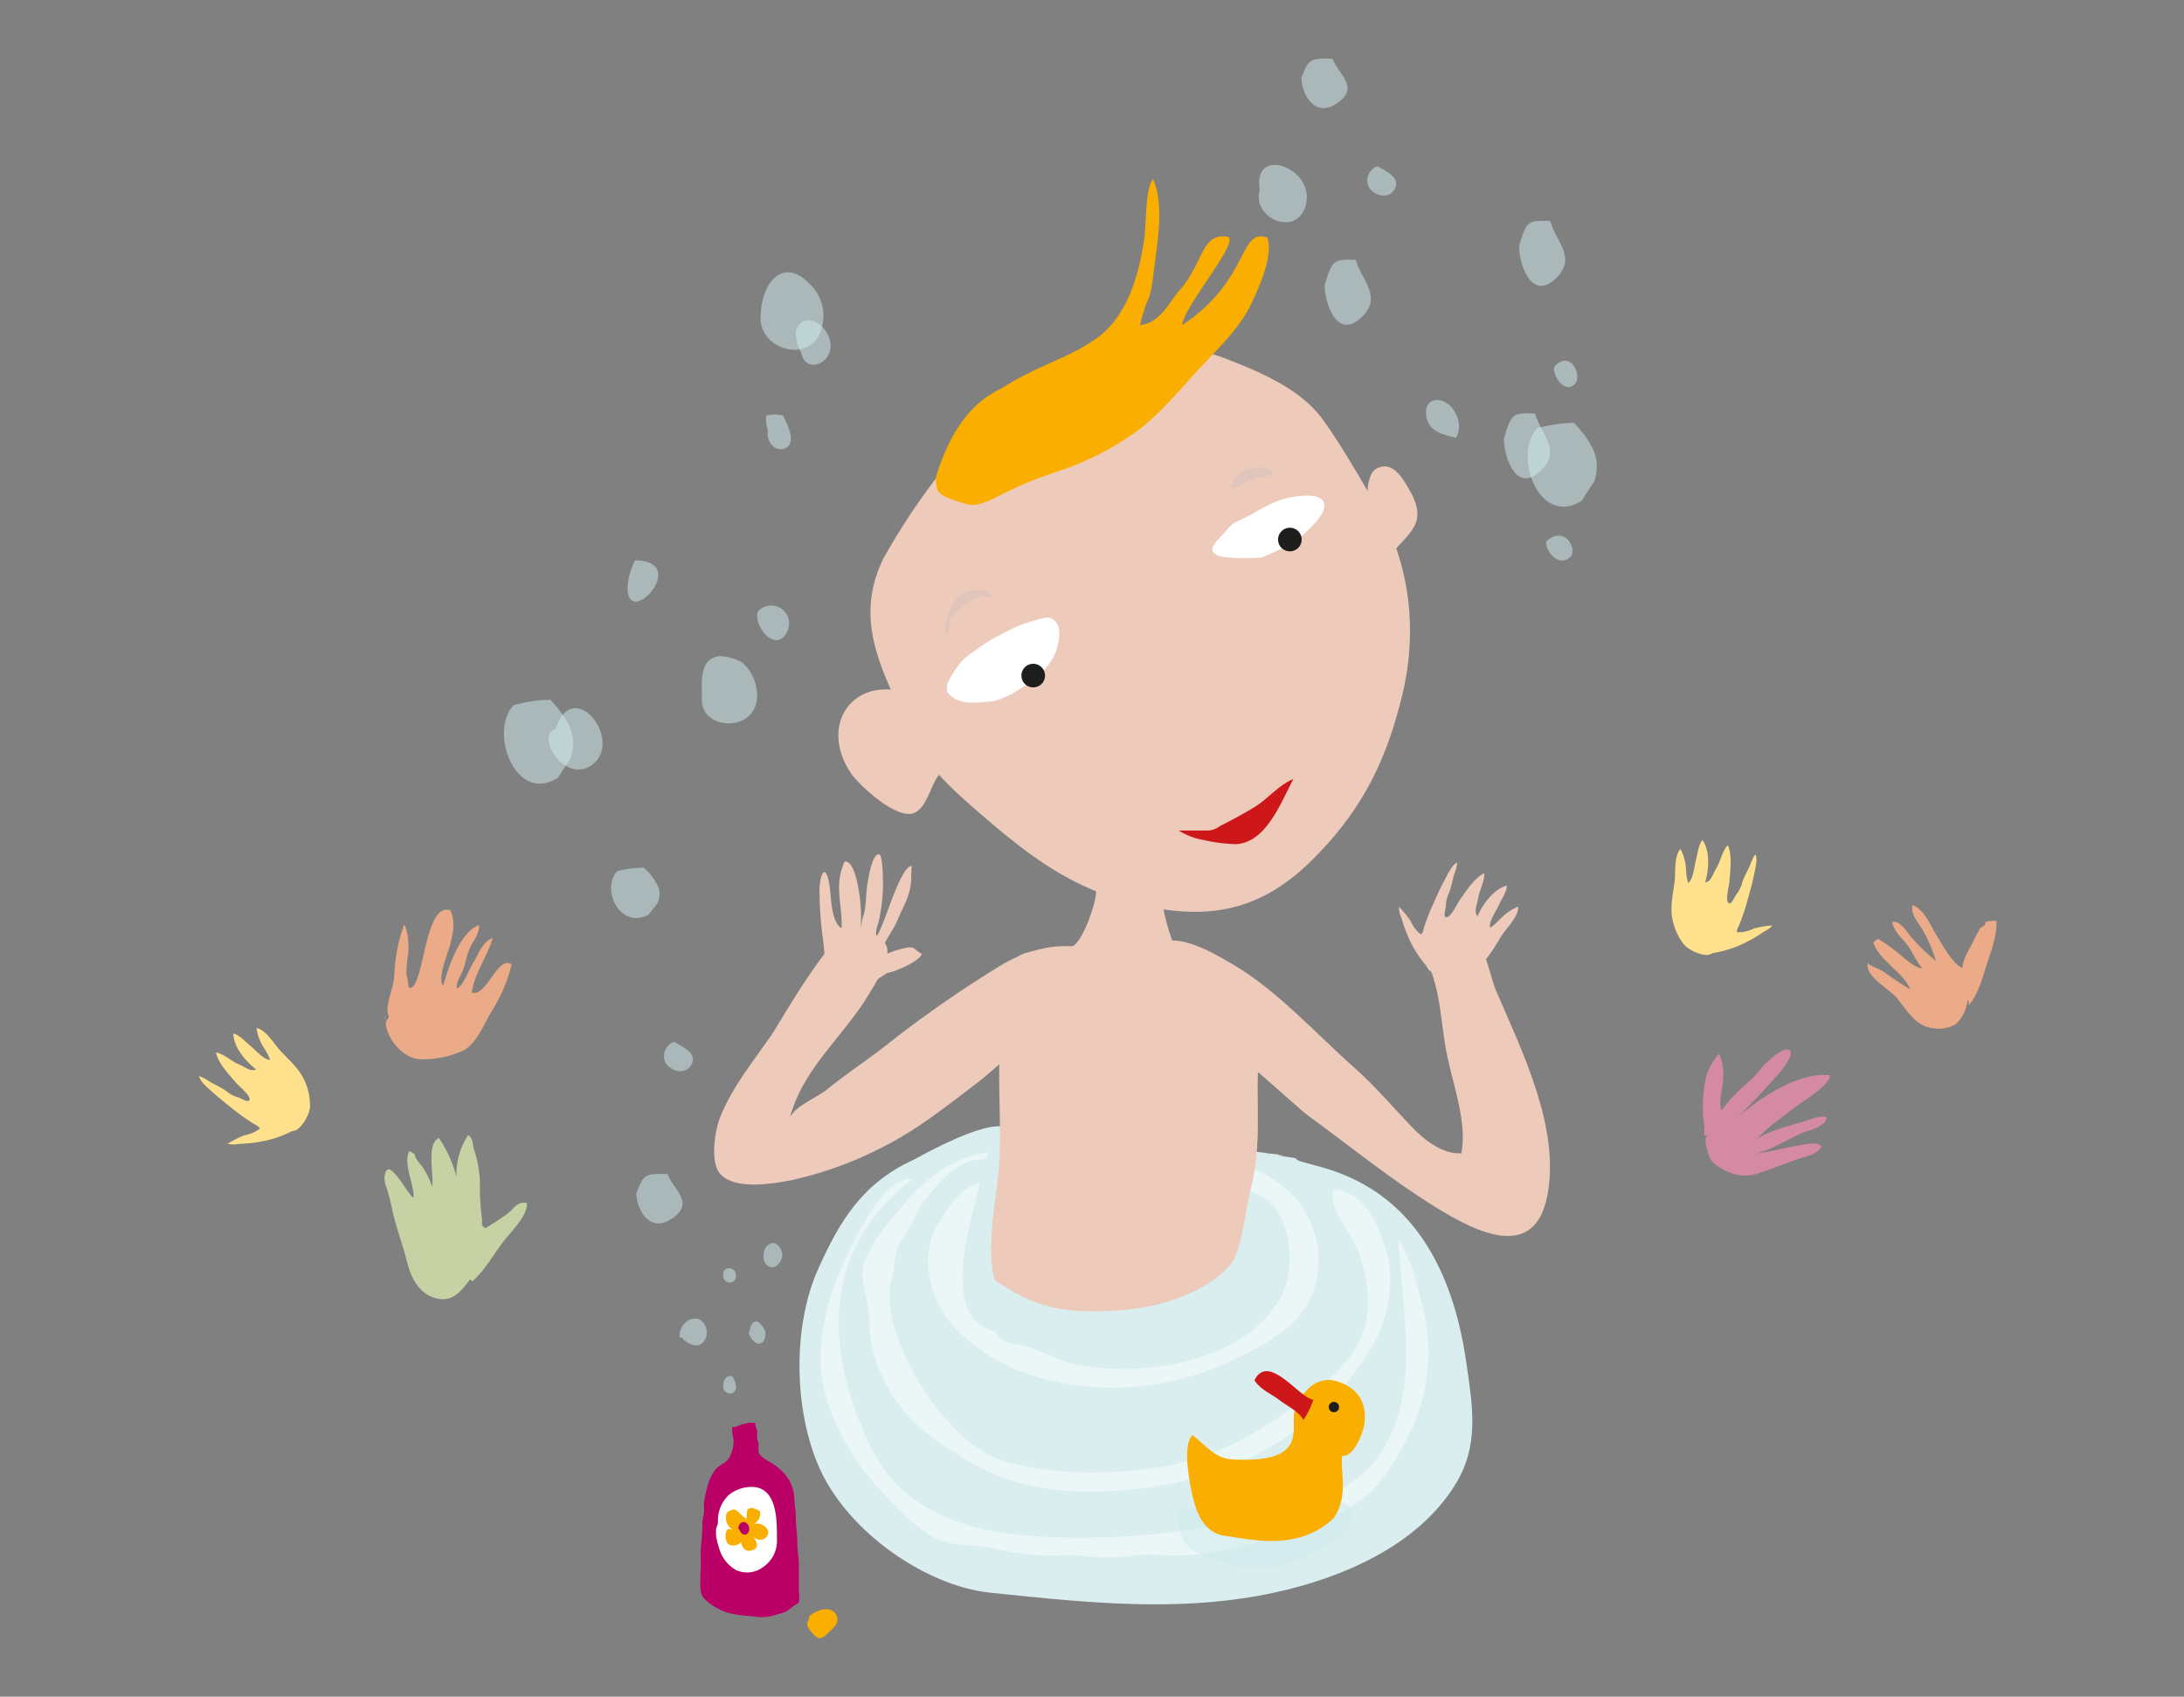 <?xml version="1.0" encoding="UTF-8"?> <svg xmlns="http://www.w3.org/2000/svg" xmlns:xlink="http://www.w3.org/1999/xlink" viewBox="0 0 398.15 309.39"><rect x="0" y="0" width="398.15" height="309.39" fill="#808080" stroke="none"/><defs><style>.cls-1{fill:none;}.cls-2{isolation:isolate;}.cls-3{fill:#ecab88;}.cls-4{fill:#d48aa2;}.cls-5{fill:#c6d2a3;}.cls-6{fill:#daeef0;}.cls-7{fill:#edcaba;}.cls-8{opacity:0.53;}.cls-35,.cls-8{mix-blend-mode:multiply;}.cls-9{clip-path:url(#clip-path);}.cls-10{fill:#d0eaec;}.cls-11{clip-path:url(#clip-path-2);}.cls-12{clip-path:url(#clip-path-3);}.cls-13{clip-path:url(#clip-path-4);}.cls-14{clip-path:url(#clip-path-5);}.cls-15{clip-path:url(#clip-path-6);}.cls-16{clip-path:url(#clip-path-7);}.cls-17{clip-path:url(#clip-path-8);}.cls-18{clip-path:url(#clip-path-9);}.cls-19{clip-path:url(#clip-path-10);}.cls-20{clip-path:url(#clip-path-11);}.cls-21{clip-path:url(#clip-path-12);}.cls-22{clip-path:url(#clip-path-13);}.cls-23{clip-path:url(#clip-path-14);}.cls-24{clip-path:url(#clip-path-15);}.cls-25{clip-path:url(#clip-path-16);}.cls-26{clip-path:url(#clip-path-17);}.cls-27{clip-path:url(#clip-path-18);}.cls-28{clip-path:url(#clip-path-19);}.cls-29{clip-path:url(#clip-path-20);}.cls-30{clip-path:url(#clip-path-21);}.cls-31{fill:#ffe08c;}.cls-32{fill:#f9ae00;}.cls-33{fill:#fff;}.cls-34{fill:#1d1d1b;}.cls-36{fill:#ebf6f7;}.cls-37{clip-path:url(#clip-path-22);}.cls-38{clip-path:url(#clip-path-23);}.cls-39{clip-path:url(#clip-path-24);}.cls-40{clip-path:url(#clip-path-25);}.cls-41{clip-path:url(#clip-path-26);}.cls-42{clip-path:url(#clip-path-27);}.cls-43{fill:#ba0066;}.cls-44{fill:#cd1719;}.cls-45{clip-path:url(#clip-path-28);}.cls-46{fill:#e0c5bd;}.cls-47{clip-path:url(#clip-path-29);}</style><clipPath id="clip-path"><rect class="cls-1" x="269.49" y="70.11" width="30.6" height="23.29"></rect></clipPath><clipPath id="clip-path-2"><rect class="cls-1" x="82.88" y="120.61" width="30.6" height="23.29"></rect></clipPath><clipPath id="clip-path-3"><rect class="cls-1" x="102.4" y="151.22" width="26.82" height="17.17"></rect></clipPath><clipPath id="clip-path-4"><rect class="cls-1" x="91.01" y="122.13" width="27.84" height="19.2"></rect></clipPath><clipPath id="clip-path-5"><rect class="cls-1" x="118.91" y="112.63" width="28.11" height="20.27"></rect></clipPath><clipPath id="clip-path-6"><rect class="cls-1" x="129.65" y="42.65" width="29.44" height="22.12"></rect></clipPath><clipPath id="clip-path-7"><rect class="cls-1" x="105.42" y="95.17" width="23.58" height="15.53"></rect></clipPath><clipPath id="clip-path-8"><rect class="cls-1" x="136.07" y="51.39" width="24.35" height="16.11"></rect></clipPath><clipPath id="clip-path-9"><rect class="cls-1" x="129.02" y="103.42" width="23.84" height="14.32"></rect></clipPath><clipPath id="clip-path-10"><rect class="cls-1" x="130.61" y="68.63" width="22.54" height="14.3"></rect></clipPath><clipPath id="clip-path-11"><rect class="cls-1" x="240.28" y="23.34" width="23.24" height="13.36"></rect></clipPath><clipPath id="clip-path-12"><rect class="cls-1" x="112.07" y="182.97" width="23.24" height="13.36"></rect></clipPath><clipPath id="clip-path-13"><rect class="cls-1" x="250.41" y="67.18" width="27.8" height="24.27"></rect></clipPath><clipPath id="clip-path-14"><rect class="cls-1" x="232.49" y="40.35" width="26.43" height="19.87"></rect></clipPath><clipPath id="clip-path-15"><rect class="cls-1" x="265.16" y="68.36" width="26.43" height="19.87"></rect></clipPath><clipPath id="clip-path-16"><rect class="cls-1" x="267.92" y="33.26" width="26.43" height="19.87"></rect></clipPath><clipPath id="clip-path-17"><rect class="cls-1" x="228.24" y="3.68" width="26.43" height="17.03"></rect></clipPath><clipPath id="clip-path-18"><rect class="cls-1" x="106.97" y="207.06" width="26.43" height="17.03"></rect></clipPath><clipPath id="clip-path-19"><rect class="cls-1" x="272.88" y="90.66" width="22.8" height="12.56"></rect></clipPath><clipPath id="clip-path-20"><rect class="cls-1" x="274.3" y="58.77" width="22.26" height="12.82"></rect></clipPath><clipPath id="clip-path-21"><rect class="cls-1" x="220.47" y="23.07" width="26.78" height="18.47"></rect></clipPath><clipPath id="clip-path-22"><rect class="cls-1" x="193.92" y="225" width="19.83" height="11.04"></rect></clipPath><clipPath id="clip-path-23"><rect class="cls-1" x="114.91" y="233.43" width="22.94" height="12.9"></rect></clipPath><clipPath id="clip-path-24"><rect class="cls-1" x="127.38" y="233.99" width="21.17" height="12.01"></rect></clipPath><clipPath id="clip-path-25"><rect class="cls-1" x="122.84" y="243.91" width="20.34" height="11.19"></rect></clipPath><clipPath id="clip-path-26"><rect class="cls-1" x="122.84" y="224.26" width="20.32" height="10.65"></rect></clipPath><clipPath id="clip-path-27"><rect class="cls-1" x="130.21" y="219.67" width="21.39" height="12.41"></rect></clipPath><clipPath id="clip-path-28"><rect class="cls-1" x="215.24" y="78.23" width="25.99" height="12.22"></rect></clipPath><clipPath id="clip-path-29"><rect class="cls-1" x="162.12" y="99.55" width="28.33" height="17.81"></rect></clipPath></defs><title>Max</title><g class="cls-2"><g id="Ebene_1" data-name="Ebene 1"><path class="cls-3" d="M70.93,185.37c-1-1.54.88-5.18.95-7.53a30.33,30.33,0,0,1,1.8-9.27c.8,1.41.84,3.65.76,5.22a26.4,26.4,0,0,0-.37,3.84,18.23,18.23,0,0,1,.45,2.45c2.81,1,2.7-15.92,7.61-14.06.8,2,.61,3.57,0,6-.33,1.4-2.53,6.55-1.32,7.67.88-3.17,3.09-9.84,6.51-11,.11,1.68-1.09,2.84-1.72,4.31s-.75,2.87-1.33,4.23c-.44,1-1.09,1.79-1,3,1.07-.2,2.24-3.44,2.9-4.5,1-1.63,1.77-4,3.66-4.7-.94,3.29-3.29,6.4-3.83,9.94,2.65,1,4.7-6.84,7.27-5.12a28.41,28.41,0,0,1-3.74,8.7c-1.26,2.18-2.65,5.59-4.84,6.91a17.75,17.75,0,0,1-8.38,1.68c-3-.36-5.83-3.76-6-6.73.68-.27-1.21-2.21.19-.32"></path><path class="cls-3" d="M358.84,183.36c1.62-1.79,2.42-4.5,3.11-6.75.87-2.9,2.13-5.6,2-8.71a7.83,7.83,0,0,0-2,.21c0,1-.57.58-1.06,1.33a27.12,27.12,0,0,0-1.3,2.52c-.54,1.06-1.95,3.38-1.8,4.56-1.67-.54-3.71-4.29-4.67-5.82-1.24-2-2.16-4.65-4.42-5.67-.49,1.53,1,3.21,1.73,4.41a26.83,26.83,0,0,1,2.49,5.77,33.26,33.26,0,0,1-4.26-4.07c-.85-.85-2.24-3.47-3.72-3,.56,2,1.47,2.51,2.73,4.11,1,1.33,1.66,3.1,2.79,4.31-1.32,0-3.17-1.77-4.17-2.56a30.23,30.23,0,0,0-3.9-2.8,3.48,3.48,0,0,0-.88.7c1.24,3.4,5.26,5.18,6.75,8.5-1.59-.92-3.2-2-4.73-3.11-.93-.64-2.32-1-3-1.65-.67,2.34,4.11,4.85,5.35,6.42,1.75,2.21,3.46,5.13,6.45,5.42a6.16,6.16,0,0,0,4.27-.77,7,7,0,0,0,2.09-4.41,1,1,0,0,1,.14,1.09"></path><path class="cls-4" d="M310.66,207.1a12.75,12.75,0,0,0-.18-3.47,26.52,26.52,0,0,1,.23-5.49,10.11,10.11,0,0,1,2.72-6,10.29,10.29,0,0,1,.7,4.63c0,1.48-.92,4.39-.29,5.7a28.74,28.74,0,0,1,5-5.24c1.42-1.2,2.41-2.86,3.8-4a11.88,11.88,0,0,1,2.68-1.84c2.75-.38-.17,3.36-.77,4.06-2.56,2.95-5.16,5.75-8,8.45,4-3.51,11.37-8.54,17.08-7.82-.08,1.89-4.9,4.66-6.16,5.66-2.39,1.87-5.19,3.73-7.23,6,2.1-1.48,5.89-2.47,8.46-3.2,1.23-.35,3.1-1.24,4.33-.8-.33,1.92-3.4,2.33-4.87,3-2.44,1.16-5.47,3.06-8.15,3.59,2.51-.22,5.05-1,7.57-1.39,1.09-.17,3.65-.91,4.5.1-.8,1.47-2.45,1.7-3.92,2.19-2.39.8-4.73,1.77-7.12,2.55a7.68,7.68,0,0,1-6.7-.42c-1.57-.88-2.37-1.35-2.91-3-.33-1-.8-2.36-.24-3.37l-.58.12"></path><path class="cls-5" d="M86.06,233.68c2.37-2,4-5.16,6-7.65,1.31-1.67,4.15-4.41,4-6.67-1.93-.34-2.36,1.15-3.82,2.16-1.22.84-2.41,1.67-3.73,2.4-.94-.35-.53-1-.66-1.8a47.94,47.94,0,0,1-.36-7,23.13,23.13,0,0,0-1.13-5.71c-.25-1-.13-1.82-1-2.44a12.7,12.7,0,0,0-2.14,7.66A22.31,22.31,0,0,0,80,207.5c-2.36,1.2-.82,6.66-1.24,8.86A15.31,15.31,0,0,0,77.17,213c-.5-.8-1.46-1.54-1.55-2.5a5,5,0,0,0-1-.61c-1.19,2.29.94,6.19.78,8.5-1-.24-4.8-8.32-5.3-3.78a4.33,4.33,0,0,0,.39,2,42.41,42.41,0,0,1,1.13,4.54c.76,3.12,1.91,6.19,2.69,9.32.72,2.89,2.45,5.87,5.72,6.38,2.7.42,4.22-1.62,5.7-3.61"></path><path class="cls-6" d="M230.86,210.28c8.4.93-3-.3,5.36.91.43,2.12,25.73.3,31.07,37.11,1.18,8.18,2.45,15.24-2,22.42-7.88,12.83-24.93,18.66-38.49,20.7-15.43,2.32-30.9.59-46.32-1-11.56-1.22-25.77-10.91-31.06-22.66-4.73-10.51-4.94-25.86-.32-36.24,3.92-8.8,8.09-15.75,17.38-20C183,202.41,184,206.17,183,206c22.63.71,25.34,1.89,47.89,4.24"></path><path class="cls-7" d="M166.54,134.64c2.46,5.18,7.45,9.64,11.67,13.3,9.12,7.9,17,14.13,29.24,17,12.66,2.93,22.15,1.32,31.64-8,9.08-9,13.6-18,16.57-30.3,2.79-11.62,1.45-23.94-4.69-34.28-3-5.11-6.35-11.06-9.82-15.86-4-5.53-11.37-8.66-17.58-11.06-11.49-4.45-24.45-2-35,4-7.82,4.45-14.11,12.58-19.34,19.67a122.11,122.11,0,0,0-8.16,12.68c-5.92,12.05.47,21.62,5.45,32.93"></path><path class="cls-7" d="M250,92.69c-1.26-1.36-.75-6.2.76-7.12,2.93-1.79,4.82,1.4,6.13,3.67,4,6.89-.88,8-4.1,13.09A16.73,16.73,0,0,1,250,92.69"></path><path class="cls-7" d="M164.78,126.15c-9.57-2.53-15.43,6.21-9.66,14.83,1.42,2.12,8.4,8.65,11.58,7.24,2.5-1.1,3.1-5.87,4.88-7.34a41.19,41.19,0,0,0-6.8-14.73"></path><path class="cls-7" d="M161.67,177.44c1.51-.22,6-2.15,6.39-3.51-1.71-.86-1.08-1.43-2.94-1.09-.88.16-3.83,1-4.4,1.72-.19-2.31,2-4.6,2.82-6.61s2.08-4.06,2.45-6.31c.2-1.23.07-2.45.23-3.7-1.15-.29-2.87,4.14-3.28,5.16-1,2.43-1.83,5.28-3.06,7.58-.51-.53.21-2.11.34-2.79a30.89,30.89,0,0,0,.75-6.62c0-.61,0-5.31-.68-5.48-1.22-.31-1.95,4.2-2.08,4.9-.38,1.94-.24,3.94-.68,5.88a13.39,13.39,0,0,0-.62,2.79,31.1,31.1,0,0,0-.41-7.34c-.19-1.08-.95-5.19-2.53-4.91a11.36,11.36,0,0,0-1,4.84c0,2.4.61,5,.44,7.35-2.13-1.55-1.78-6.1-2.31-8.55-.76-3.52-1.69-.93-1.7,1.51A63.58,63.58,0,0,0,150,171c.33,2.34.29,4.89,1,7.17s2.16,3.6,4.86,3.13"></path><path class="cls-7" d="M210.75,172.49c3.54-3,10.93,1.58,13.9,3.3,8.18,4.76,15.27,12.72,22.36,19,3.63,3.21,6.91,7.08,10.4,10.73,2.27,2.39,5.65,5,9,4.78,1.05-5.67-1.36-11.9-2.59-17.81-1.18-5.64-1.1-11.87-3.64-17.05,1.74-1.23,6.41-4.19,8.44-3.84s3.1,6.71,4.12,9.06c4.75,11.07,11.72,25,9.35,37.33-2.3,12-12.76,6.85-20.35,2.15-8.22-5.08-15.44-11-23.18-16.65-2.63-1.91-14.08-13-15.57-12.28q-6.57-9.08-12.26-18.73"></path><path class="cls-7" d="M204,177.26c-5.08-7.08-15-5.06-21.15-1.46a209.12,209.12,0,0,0-21.17,14.7c-3.52,2.76-7.21,5.16-10.71,8-2.09,1.72-5.46,2.85-6.91,5.11,2.34-8.71,9.49-14.39,14.15-22,1-1.66,4.36-6.8,3.4-9.15-.54-1.35-4.16-3.43-5.31-3-3-2.73-14.25,17.22-15.61,19.2-3.3,4.79-7.17,9.5-9.34,14.91-1,2.36-1.91,8.11-.2,10.3,2.5,3.22,9.64,2,13,1.36a67.53,67.53,0,0,0,16.64-6c6.32-3.14,11.69-7.46,17.28-11.71,3.69-2.81,9-8.43,13.49-9l-.37.18q6.12-6,12.78-11.41"></path><g class="cls-8"><g class="cls-9"><path class="cls-10" d="M280.22,78.11c-4.52,4.84.38,18.23,8.19,13.16-.18.12,2.22-3.45,2.21-3.43a8.55,8.55,0,0,0,.34-4.32c-.49-2.35-2.58-4.89-4-6.41a25.63,25.63,0,0,0-6.78,1"></path></g></g><g class="cls-8"><g class="cls-11"><path class="cls-10" d="M93.61,128.61c-4.53,4.84.37,18.22,8.18,13.16-.17.11,2.23-3.46,2.22-3.43a8.66,8.66,0,0,0,.34-4.32c-.5-2.35-2.58-4.89-4-6.41a25.15,25.15,0,0,0-6.77,1"></path></g></g><g class="cls-8"><g class="cls-12"><path class="cls-10" d="M112.61,158.82c-3.17,2.91.27,10.94,5.73,7.9-.12.07,1.56-2.07,1.55-2.06a4.42,4.42,0,0,0,.24-2.59,9.6,9.6,0,0,0-2.78-3.85,21.08,21.08,0,0,0-4.74.6"></path></g></g><g class="cls-8"><g class="cls-13"><path class="cls-10" d="M101.26,132.92c-3.78,1.29,1.8,10.19,6.7,6.53,5.86-4.38-3.45-16.41-6.7-6.53"></path></g></g><g class="cls-8"><g class="cls-14"><path class="cls-10" d="M128,126.94c-.89,6,9.33,7.05,10,.44a8.1,8.1,0,0,0-2.67-6.56,8.86,8.86,0,0,0-4.17-1.18c-3.6.44-3.25,4.45-3.18,7.3"></path></g></g><g class="cls-8"><g class="cls-15"><path class="cls-10" d="M138.74,57c-1.17,6.8,9.56,9.87,11.11,2.57a7.88,7.88,0,0,0-2.15-7.69c-4.77-5.1-8.66-.6-9,5.12"></path></g></g><g class="cls-8"><g class="cls-16"><path class="cls-10" d="M114.43,106.67c-.55,8.8,11.8-4.37,1.36-4.5a12.51,12.51,0,0,0-1.36,4.5"></path></g></g><g class="cls-8"><g class="cls-17"><path class="cls-10" d="M146.07,64.31c.8,4.19,6.31,1.81,5.21-2.33-.88-3.29-5-5.27-6.21-1.64a8,8,0,0,0,1,4"></path></g></g><g class="cls-8"><g class="cls-18"><path class="cls-10" d="M138.11,111.57c-.74,2.82,3.45,7.63,5.36,3.65a3.26,3.26,0,0,0-5.36-3.65"></path></g></g><g class="cls-8"><g class="cls-19"><path class="cls-10" d="M140,78.61c-.37,1.57,1.08,3.89,3,3.19,2.48-.91.41-4.6-.23-6a5.68,5.68,0,0,0-3.06,0,5.08,5.08,0,0,0,.34,2.78"></path></g></g><g class="cls-8"><g class="cls-20"><path class="cls-10" d="M249.48,34c.9,1.76,3.86,2.49,4.86.31.87-1.92-1.45-3-3.24-4a2.78,2.78,0,0,0-1.62,3.7"></path></g></g><g class="cls-8"><g class="cls-21"><path class="cls-10" d="M121.27,193.67c.9,1.76,3.86,2.49,4.86.31.86-1.92-1.45-3-3.25-4a2.77,2.77,0,0,0-1.61,3.7"></path></g></g><g class="cls-8"><g class="cls-22"><path class="cls-10" d="M264.59,74.2c-1.91-2-5.06-1.71-4.59,1.64.41,2.94,3.21,3.45,5.45,4,1-1.91.56-3.78-.86-5.65"></path></g></g><g class="cls-8"><g class="cls-23"><path class="cls-10" d="M241.49,52c0,3.4,2.3,10.06,6.69,5.89,4-3.8-.05-6.82-1-10.51-4.16-.11-4.31,0-5.69,4.62"></path></g></g><g class="cls-8"><g class="cls-24"><path class="cls-10" d="M274.16,80c0,3.4,2.3,10.06,6.69,5.89,4-3.81-.05-6.83-1-10.51-4.15-.11-4.31,0-5.69,4.62"></path></g></g><g class="cls-8"><g class="cls-25"><path class="cls-10" d="M276.92,44.9c.05,3.4,2.3,10.06,6.69,5.9,4-3.81-.05-6.83-1-10.52-4.15-.1-4.31,0-5.69,4.62"></path></g></g><g class="cls-8"><g class="cls-26"><path class="cls-10" d="M237.24,14.21c0,2.59,2.29,7.66,6.69,4.49,4-2.9-.06-5.2-1-8-4.16-.08-4.32,0-5.69,3.51"></path></g></g><g class="cls-8"><g class="cls-27"><path class="cls-10" d="M116,217.6c0,2.59,2.3,7.65,6.69,4.48,4-2.89,0-5.19-1-8-4.16-.08-4.31,0-5.69,3.52"></path></g></g><g class="cls-8"><g class="cls-28"><path class="cls-10" d="M281.94,98.69c-.47,1.26,1.87,4.78,4.14,3.07,1.83-1.38-.8-6.18-4.14-3.07"></path></g></g><g class="cls-8"><g class="cls-29"><path class="cls-10" d="M283.35,66.87c-.41,1.33,1.66,5,3.68,3.24,1.62-1.46-.72-6.55-3.68-3.24"></path></g></g><g class="cls-8"><g class="cls-30"><path class="cls-10" d="M229.66,34.62c-1.57,5.22,6.89,8.83,8.42,2.68,1.67-6.76-9.85-10.89-8.42-2.68"></path></g></g><path class="cls-7" d="M260,176.08a19.82,19.82,0,0,1-3.27-5.24,22.09,22.09,0,0,1-1.2-3.36,5.13,5.13,0,0,1-.51-2.14A18.51,18.51,0,0,1,257.2,168a6.25,6.25,0,0,0,1.85,2.41c.43-.42.41-.81.59-1.4a35.79,35.79,0,0,1,1.56-4c.67-1.49,1.3-3,2.08-4.39.49-.89,1.39-3,2.39-3.31a7.62,7.62,0,0,1-.53,2c-.33,1.08-.52,2.35-.94,3.39a6,6,0,0,0-.61,2.51c0,.39-.47,1.76-.08,2,.85.46,2.2-2.56,2.58-3.08,1.19-1.64,2.65-4,4.49-4.9.08,1.57-.9,3.09-1.12,4.65-.15,1-.85,2.43-.11,3.19.92-2.16,3-5,5.35-5.59,0,1.14-1,2.51-1.44,3.54s-1.91,3.07-1.61,4.12c.64-.24,1.37-1.21,2-1.7a8.87,8.87,0,0,1,3.13-2.12c.08,1.77-2,3.78-2.93,5.14-1.29,2-2.34,4.19-4.25,5.67a10.82,10.82,0,0,1-4.5,2.13c-1.28.21-3.94-.48-4.74-1.57"></path><path class="cls-31" d="M312.34,173.77a19.67,19.67,0,0,0,5.88-1.91,22.36,22.36,0,0,0,3.08-1.8c.54-.38,1.44-.72,1.77-1.31a16.92,16.92,0,0,0-3.4.59,6.31,6.31,0,0,1-3,.65c-.07-.59.21-.88.44-1.45a37.6,37.6,0,0,0,1.36-4c.43-1.57.9-3.1,1.22-4.7.2-1,.84-3.16.31-4.07a7.42,7.42,0,0,0-.91,1.9c-.44,1-1.11,2.13-1.46,3.2a5.9,5.9,0,0,1-1.15,2.31c-.23.31-.77,1.65-1.2,1.56-.95-.19,0-3.37,0-4,.14-2,.55-4.77-.3-6.63-1.07,1.15-1.3,2.95-2.13,4.28-.56.89-.9,2.41-2,2.51.69-2.24.94-5.75-.49-7.72-.76.86-.88,2.55-1.18,3.64s-.51,3.58-1.42,4.19a10.17,10.17,0,0,1-.4-2.56,8.86,8.86,0,0,0-1-3.64c-1.2,1.31-.88,4.2-1.06,5.82-.28,2.35-.9,4.72-.39,7.08a10.87,10.87,0,0,0,2.08,4.52c.84,1,3.32,2.17,4.64,1.85"></path><path class="cls-31" d="M53.13,206.31a19.88,19.88,0,0,1-5.88,1.91,23.58,23.58,0,0,1-3.55.35,5.43,5.43,0,0,1-2.2,0A17.46,17.46,0,0,1,44.6,207a6.27,6.27,0,0,0,2.78-1.22c-.3-.51-.69-.59-1.21-.91a35.67,35.67,0,0,1-3.47-2.47c-1.28-1-2.55-2-3.75-3.08-.75-.69-2.54-2.06-2.64-3.12a8.34,8.34,0,0,1,1.85,1c1,.58,2.15,1.08,3.06,1.74a5.81,5.81,0,0,0,2.29,1.19c.37.12,1.59.89,1.89.56.65-.71-2-2.75-2.37-3.25-1.31-1.55-3.26-3.54-3.66-5.54,1.54.3,2.78,1.62,4.24,2.21,1,.4,2.14,1.42,3.06.88-1.87-1.42-4.13-4.1-4.13-6.54,1.12.25,2.21,1.55,3.09,2.25s2.51,2.6,3.61,2.56A9.91,9.91,0,0,0,48.06,191a8.88,8.88,0,0,1-1.3-3.55c1.74.35,3.18,2.88,4.29,4.08,1.59,1.74,3.49,3.29,4.46,5.5a10.78,10.78,0,0,1,1,4.88c-.1,1.29-1.41,3.7-2.67,4.22"></path><path class="cls-32" d="M170.68,86.79c4-13,10.65-15.2,12.19-16.16,6.69-4.17,10.77-4.82,16.48-8.55,6-3.89,8.25-11.65,9.27-18.63.35-2.42.12-8.94,1.57-10.8,2.17,4.8.72,12.06.12,17-.75,6.23-.94,3.45-2.5,9.63,3.75-.41,5.08-3.89,7.37-6.52,4.09-4.69,3.87-10.17,8.32-9.62,3.45-.08-7.64,12.5-8,16.14,12.38-8.17,10.34-17.83,15.53-15.95,1.2,3.2-1.65,9.42-3,12.24-2,4.05-5.35,7.4-8.43,10.62-4.12,4.33-8.1,9.49-13,12.9A53.6,53.6,0,0,1,192,86.24,69.5,69.5,0,0,0,182,90.47c-2.27,1.14-4.25,2-6,1.42-4.9-1.63-5.38-1.7-5.38-4.82"></path><path class="cls-33" d="M223.91,96.39c.7-1.06,2-1.45,3.08-2,2.27-1.14,4.56-2.68,7-3.4,1.43-.42,5.81-1.2,7,.12,1.69,1.81-2,5-3.08,6.12a18,18,0,0,1-5.25,3.25,19.64,19.64,0,0,1-2.66,1.16,32.19,32.19,0,0,1-7.19-.11c-3.7-.93-.85-2.84,1.07-5.14"></path><path class="cls-33" d="M172.66,124.77a18.63,18.63,0,0,1,2.85-4.41,37.65,37.65,0,0,1,7.24-4.81,27.16,27.16,0,0,1,5.93-2.44c.67-.16,2-.66,2.73-.43,2.47.82,1.72,4.31,1.09,6.09a10.78,10.78,0,0,1-3.53,4.65c-2.19,1.84-5.51,4-8.09,4.47-2.8.13-6,1-8.22-1.7"></path><path class="cls-34" d="M188.36,125.34a2.15,2.15,0,1,0-2.15-2.15,2.14,2.14,0,0,0,2.15,2.15"></path><path class="cls-34" d="M235.09,100.53A2.15,2.15,0,1,0,233,98.39a2.14,2.14,0,0,0,2.14,2.14"></path><g class="cls-35"><path class="cls-7" d="M207.15,102.26c-.65,3,2.57,8.12,3.71,10.9a61.72,61.72,0,0,1,3.55,10.09c1.05,4.75,1.63,10.25,4.09,14.11,5.19-3.67-2-14.77-3.32-18.81-2.17-6.64-3.4-12.61-7-18.44"></path></g><g class="cls-35"><path class="cls-36" d="M178.69,215.58c-3.7,1.09-6.15,5.09-7.82,7.9-3.19,5.39-1.51,13.13,2.56,17.88,10.81,12.6,32.94,14.77,49,7.68,11.61-5.13,18.55-9.72,17.88-20.84a17.22,17.22,0,0,0-7.63-12.75c-1.6-1.14-5.22-3.93-6.39-.92-.86,2.22,3.62,3.14,5.21,4.65,4,3.83,4.58,12.18,2.28,16.82C228,247.61,209.65,251.56,196,248.75c-3.15-.65-5.85-2.32-8.86-3.21-2.06-.62-4.7-.33-5.61-2.71-10.84-2.19-4.08-21.5-2.85-27.25"></path></g><g class="cls-35"><path class="cls-36" d="M179.83,211.38c-6.19-.55-11.88,7.83-13.58,11.52-.85,1.84-2.31,3.31-2.77,5.23s-.56,3.71-1,5.59c-1.09,4.16.8,9.64,2.53,13.55,2.78,6.32,10,16.91,18.42,19.26s18.39,2.41,27.22,1.12c9.59-1.4,17.26-5.39,24.55-10.67,5.71-4.13,11.51-8.32,13.46-14.53,1.47-4.7.47-10.14-1.1-14.43-1.25-3.44-5.5-7.35-4.48-11.16,6.09.38,8.69,7.79,9.83,11.93,1.52,5.49-.23,13-3.44,17.91-10.48,15.9-26.6,24.67-49,25.25-12.67.33-20.18-2.47-30-9.45-7.82-5.58-12-13.92-12-21.9,0-4.08-2.32-7.62-.56-11.35,1.87-4,4.06-6.42,7.08-9.92,3.84-4.44,8.75-8.42,15.31-9.24a1.71,1.71,0,0,0-.45,1.29"></path></g><g class="cls-35"><path class="cls-36" d="M166.37,215c-6.2-1.34-14,18-15.05,21.73-3.13,11.44-2.17,18.39,4.38,28.88,2.59,4.13,9.41,11.52,13.75,14.28,3.8,2.42,7.19,1.43,11.91,2.54a51.36,51.36,0,0,0,9.28,1.2c2.66.12,4.5-.25,6.84.08a30.11,30.11,0,0,0,8.79,0c3.29-.54,6,.1,9.53-.08,9.77-.5,17-3.64,25.57-6.57,8.82-3,12.15-8.8,15.72-16a33.2,33.2,0,0,0,2.8-20.27c-.56-2.63-1.24-5.21-1.93-7.8a29.67,29.67,0,0,0-3-7c.55,12.74,4.57,29.23-4.38,40.52-4.42,5.57-12.36,7.95-19.6,9.72a143.76,143.76,0,0,1-27.36,4c-9.37.43-22.25.27-30.67-3.35s-12.24-8.29-15.38-15.57c-7.05-16.35-7.6-33.7,8.84-46.35"></path></g><path class="cls-7" d="M199,160.78c0-.49.81,1.41.81,1.89,0,2.06-2.32,8.62-4.05,9.73-1.49.94-9.11.53-10.25,2.19-3.22,4.67-3,11.88-3.27,17.36-.38,7.92.62,16.25-.45,24.06-.68,5-1.82,12.37-.47,17.4,5.79,3.86,10.65,6.56,23.29,5.48,13-1.12,19.5-7.14,20.53-9.64,1.62-3.93,1.91-8.81,3-13,1.53-6,1.13-12.15,1.13-18.25,0-7.41,2.15-19.05-1.89-19.35-6.07-.46-12.91-5-12.91-5s-4.7-11.67-1.42-12.57c-13.55.95-1.77-2.06-15.13.54"></path><g class="cls-35"><g class="cls-37"><path class="cls-7" d="M203.41,232.93a1.26,1.26,0,0,0-.33,1.65.28.28,0,0,0,.35-.2.84.84,0,0,0,0,.6,3.7,3.7,0,0,0,1.15,0c.12-1.09.41-2.46-.8-3a.67.67,0,0,0-.42.93"></path></g></g><path class="cls-32" d="M147.57,294.64c1-.71,2.53-1.56,3.85-1.06a1.84,1.84,0,0,1,.82,2.91,21.33,21.33,0,0,1-1.59,1.56c-.48.47-1.12.89-1.73.52a5.94,5.94,0,0,1-1.37-1.49c-.82-1.16-.14-1.1,0-2.44"></path><g class="cls-8"><g class="cls-38"><path class="cls-10" d="M124.51,244.2c.91.76,2.17,1.55,3.33.87a2.7,2.7,0,0,0,.72-3.35c-1.32-2.76-4.9-.64-4.64,2-.14.15.73.3.59.45"></path></g></g><g class="cls-8"><g class="cls-39"><path class="cls-10" d="M136.63,243.28c.08.61,1,1.75,1.7,1.73,1.14,0,1.43-1.67,1.08-2.53a6.66,6.66,0,0,0-.72-1c-.33-.39-.62-.64-1.15-.43-.85.33-.73,1.62-1.16,2.14l.25.07"></path></g></g><g class="cls-8"><g class="cls-40"><path class="cls-10" d="M131.9,252.45c-.44,1.64,2,2.44,2.28.58a3.48,3.48,0,0,0-.63-1.95c-.87-.61-1.8.61-1.65,1.37"></path></g></g><g class="cls-8"><g class="cls-41"><path class="cls-10" d="M131.88,232.62a1.15,1.15,0,1,0,2.29,0c0-1.84-2.65-1.78-2.29,0"></path></g></g><g class="cls-8"><g class="cls-42"><path class="cls-10" d="M139.23,229c-.16,1.18.79,2.41,2,2a2.6,2.6,0,0,0,1.34-1.78,2.41,2.41,0,0,0-1.13-2.43c-1.27-.57-2.39,1.08-2.21,2.21"></path></g></g><path class="cls-43" d="M133.74,262.55a6.51,6.51,0,0,1-.78,3.2c-.55,1-1.36,1.13-2.13,1.82-1.61,1.42-2.21,4.52-2.49,6.54-.08.57.09,1.19,0,1.76s-.26,1.08-.29,1.69a38.26,38.26,0,0,1-.22,4.06,22.93,22.93,0,0,0-.06,3.32c0,1.08-.27,4.61.06,5.62.47,1.43,2.83,2.75,4.12,3.26,2,.78,4.38.78,6.59,1.07a9.66,9.66,0,0,0,3.4-.59,5.07,5.07,0,0,0,1.42-.48,10.93,10.93,0,0,0,1.34-1c.38-.29.74-.26.94-.75a7.3,7.3,0,0,0,0-2v-4.86c0-1.29-.3-2.5-.28-3.8,0-1.61-.28-3.12-.28-4.75,0-1.26-.25-2.39-.29-3.63a7,7,0,0,0-2-4.52,10.27,10.27,0,0,0-2.71-2.07c-.58-.35-1.57-.92-1.78-1.62a9.77,9.77,0,0,1,0-1.43c0-.47-.23-.72-.29-1.12s.09-1,0-1.44-.39-.85-.33-1.37a5.73,5.73,0,0,0-2.25.23c-.58.12-1.31.64-1.94.5a7.79,7.79,0,0,0,.26,2.35"></path><path class="cls-33" d="M130.9,277.57a6.31,6.31,0,0,1,2-5,6.65,6.65,0,0,1,4.74-1.41c4.12.59,4,6.33,4,9.57a5.74,5.74,0,0,1-2.57,5.05,4.83,4.83,0,0,1-4.8.56,6.55,6.55,0,0,1-3.13-3.9,12.57,12.57,0,0,1-.57-2.27,5.7,5.7,0,0,1,0-1.43c.07-.43.32-.69.29-1.13"></path><path class="cls-32" d="M136,277c.44-.47-.59-2.95,2.21-1.64.72.33.43,1.81-.77,2.55a2.14,2.14,0,0,1,2.62,1.35,1.48,1.48,0,0,1-1.48,1.53,2,2,0,0,1-1.47-.84c.46.56,1.71,2.24,0,2.74-2,.6-2.2-1.94-2-2.76.52.38.33.88,0,1.25a1.88,1.88,0,0,1-2.4.35,2.54,2.54,0,0,1-.38-2c.17-.94.6-.74,1.33-.53a2.57,2.57,0,0,1-1.33-2.29c0-.89.33-1.08,1.06-1.37s1.08.26,1.51.66,1.1.93,1.1.93"></path><path class="cls-43" d="M134.76,278.82c-.1.11.21.25.16.38.44.93,1.49.83,1.66-.2.22-1.42-1.71-2.28-2-.29"></path><path class="cls-44" d="M219.83,151.45a3.88,3.88,0,0,0,2.51-.78c2.09-1.06,4.26-2.23,6.27-3.44,2.46-1.48,4.56-4.16,7.19-5.17-2.22,4.05-4.9,11.63-10.52,11.87a29.8,29.8,0,0,1-5.92-.77,12.13,12.13,0,0,1-4.46-1.71"></path><g class="cls-35"><g class="cls-45"><path class="cls-46" d="M224.54,89.38c-.22-.21-.16-.65-.1-.9a3.51,3.51,0,0,1,.87-1.49,4.47,4.47,0,0,1,1.4-1.12,10.32,10.32,0,0,1,1.76-.45,4.36,4.36,0,0,1,2.48,0,5.53,5.53,0,0,1,1.28.75c-.38.63-1.87.74-2.66.9a7.72,7.72,0,0,0-1.25.44,10.89,10.89,0,0,0-1.25.44c-.44.21-.9.44-1.34.67-.29.15-.54.34-.83.49s-.5.17-.66.36l.3-.07"></path></g></g><g class="cls-35"><g class="cls-47"><path class="cls-46" d="M172.55,115.56h-.12c-.4-1,.17-2.29.41-3.29a7.89,7.89,0,0,1,1.6-3.11,5.1,5.1,0,0,1,4.49-1.53,3.88,3.88,0,0,1,1.87,1c.48.66-1.47,0-2,.14a10.39,10.39,0,0,0-2.78,1.45c-.28.22-.63.39-.9.62s-.52.63-.81.92a10.78,10.78,0,0,0-1,.92c-.48.56,0,2.68-.81,2.89"></path></g></g><g class="cls-8"><path class="cls-10" d="M214.62,275.45a28.24,28.24,0,0,0,6.06-.76c1.7-.35,3.39-.82,5.09-1.15,2.57-.49,5.18-.13,7.78-.23,3.65-.13,6.82-1.05,10.42.3,1.23.47,2.54.92,2.55,2.43,0,4.41-7.45,7.33-10.66,8.65a18.46,18.46,0,0,1-11.74.61,32.24,32.24,0,0,1-4.71-1.6,14.06,14.06,0,0,1-2.22-1.22c-2.3-1.87-2-3.74-2.57-7"></path></g><path class="cls-32" d="M244.68,265.46c2.15.32,3.9-4.39,4.08-6,.57-5.22-2.95-7.26-6.1-7.82a5.36,5.36,0,0,0-4.43,1.87,8.51,8.51,0,0,0-2.1,3.49c-1.29,2.86,3.27,10-11.65,9.1-3-.19-4.76-2.63-7.09-4.41-1.66,1.63-.77,6.92-.39,9.06.77,4.3,2,8.8,6.54,9.34,4,.48,13.06,3,19.59-3.27,2.8-4,1.16-8.62,1.55-11.34"></path><path class="cls-44" d="M237.59,258.94c-.47-1.32-3.19-2.75-4.19-3.53-1.61-1.26-3.47-1.88-4.71-3.71,2.55-5.16,8.2,3.26,10.73,3.53a13.51,13.51,0,0,1-1.83,3.71"></path><path class="cls-34" d="M243.19,257.51a.94.94,0,1,1,.93-.94.94.94,0,0,1-.93.94"></path></g></g></svg> 